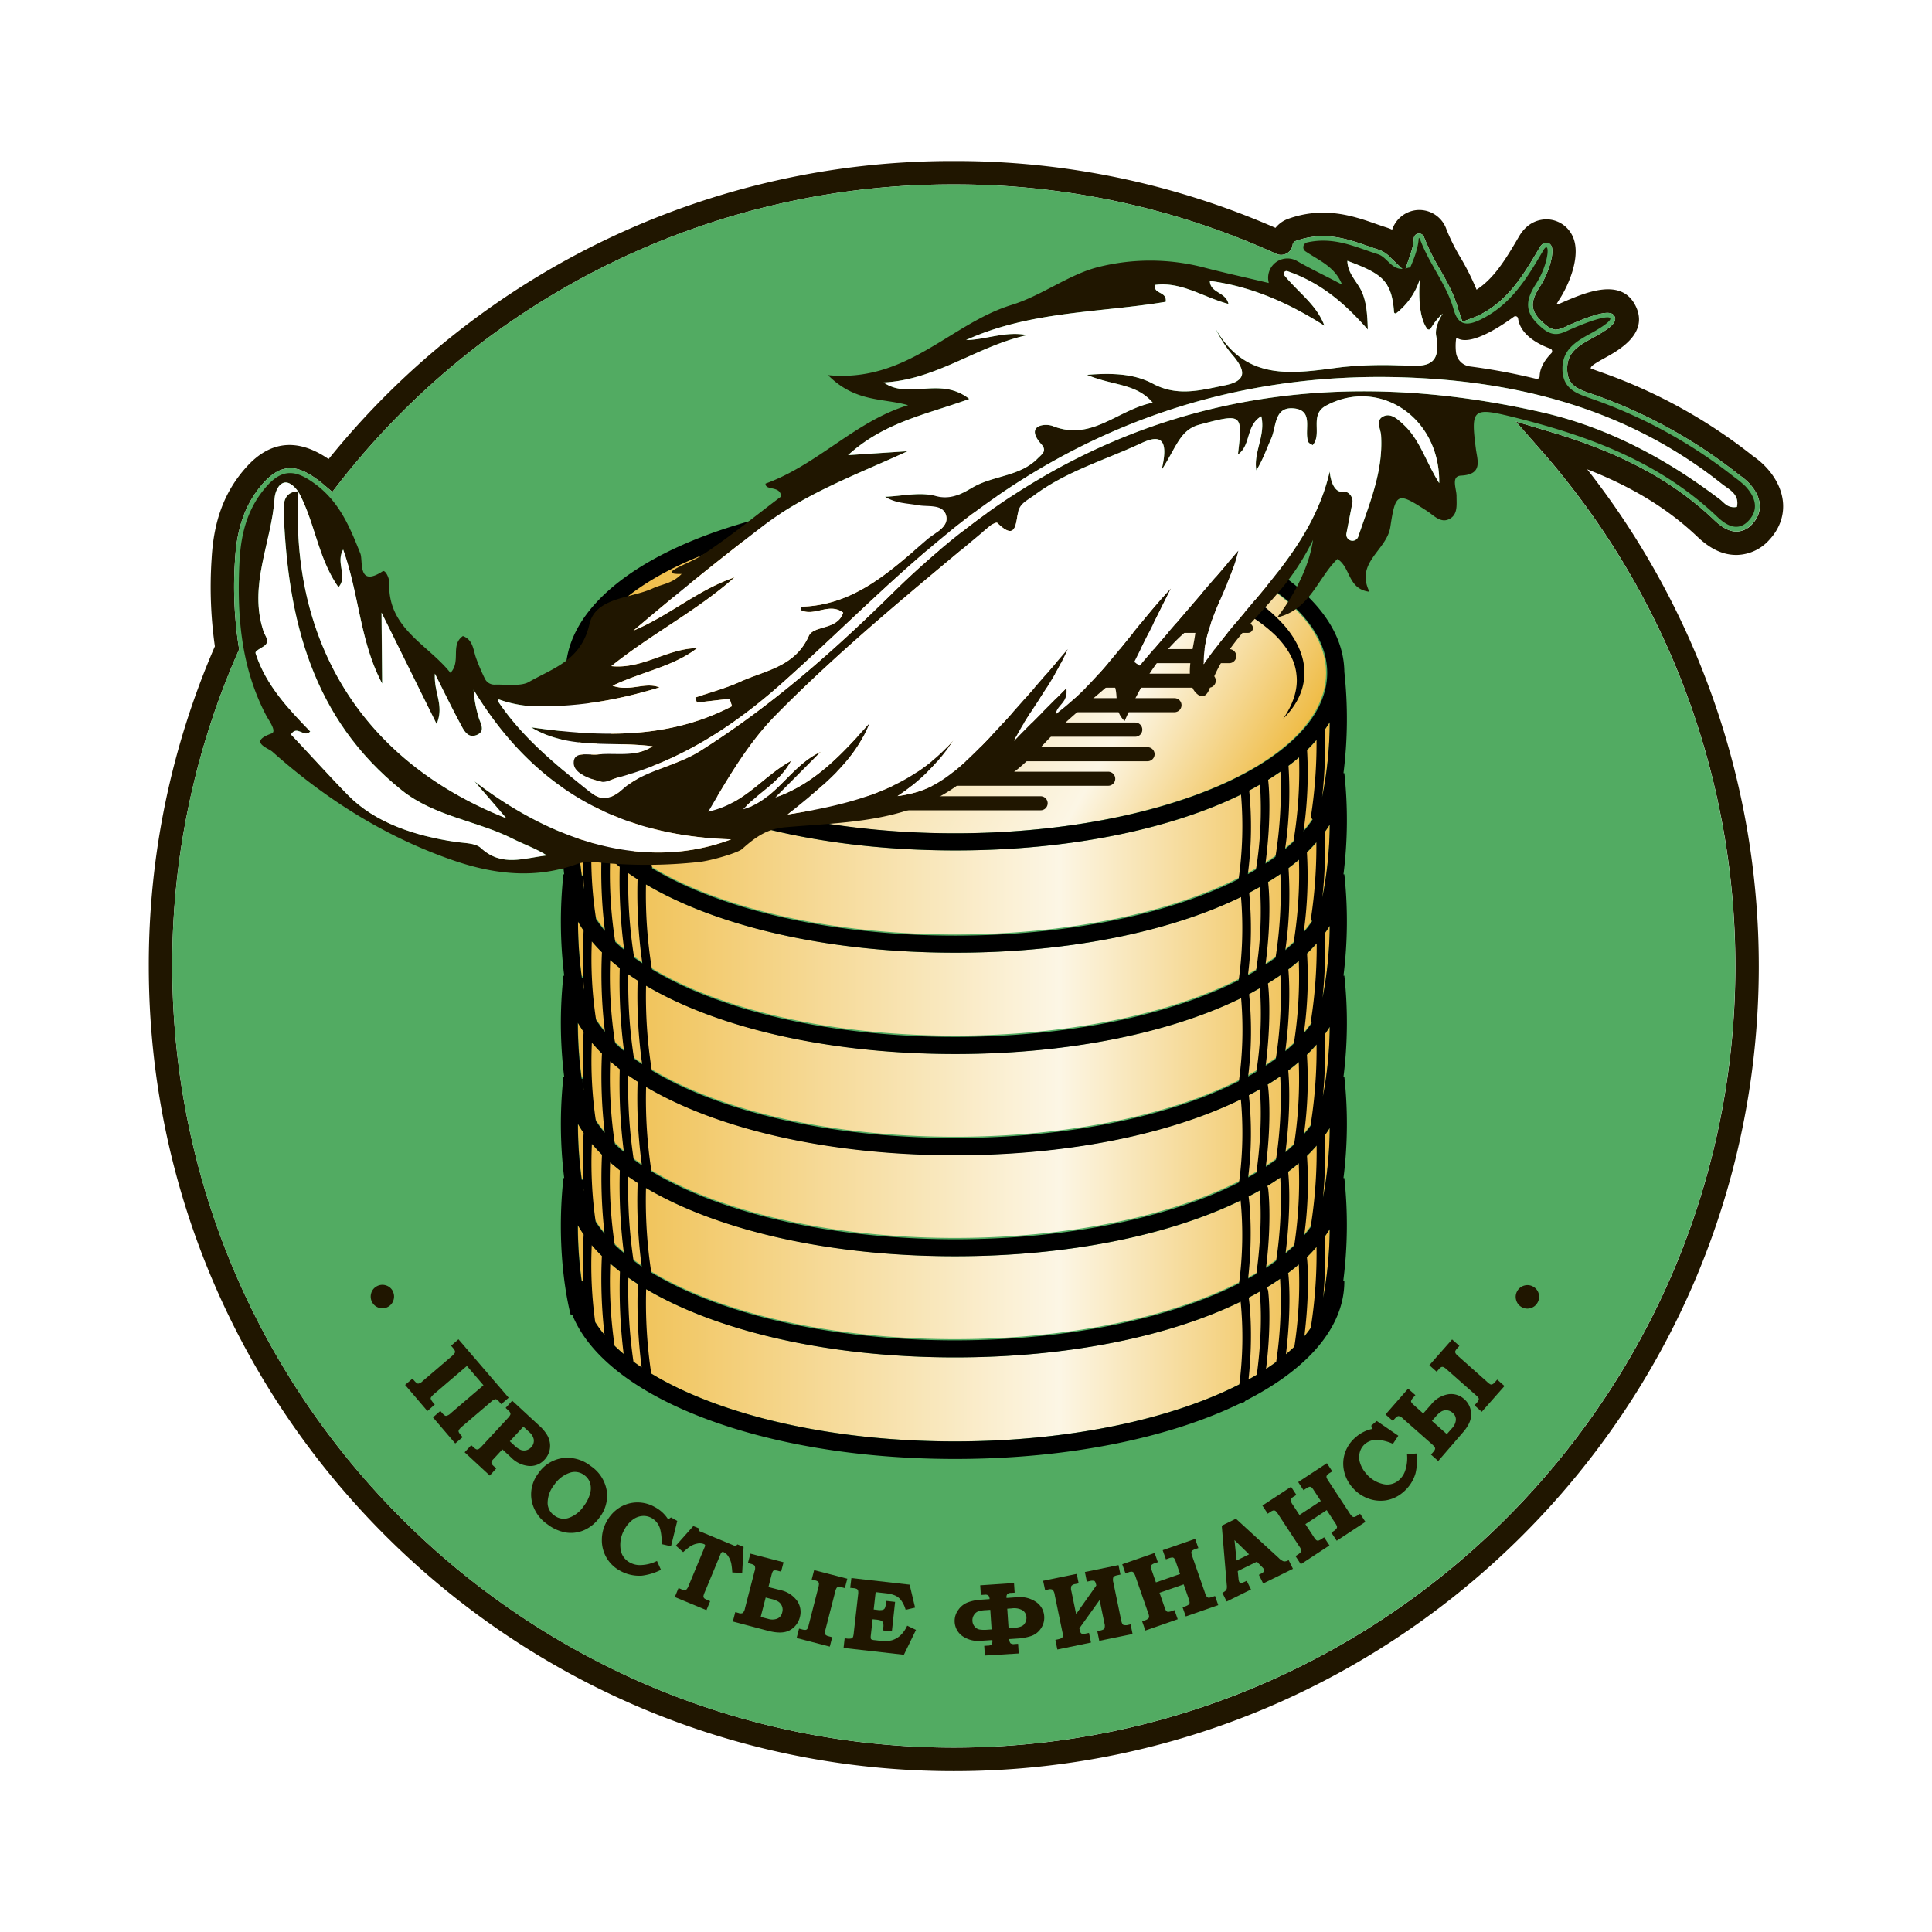 <?xml version="1.0" encoding="UTF-8"?> <svg xmlns="http://www.w3.org/2000/svg" xmlns:xlink="http://www.w3.org/1999/xlink" id="Лого" viewBox="0 0 600 600"><defs><style>.cls-1{fill:#fff;}.cls-2{fill:#201600;}.cls-3{fill:#52ab62;}.cls-4{fill:url(#Безымянный_градиент_9);}.cls-5{fill:url(#Безымянный_градиент_9-2);}.cls-6{fill:url(#Безымянный_градиент_9-3);}.cls-7{fill:url(#Безымянный_градиент_9-4);}.cls-8{fill:url(#Безымянный_градиент_9-5);}.cls-9{fill:url(#Безымянный_градиент_9-6);}.cls-10{fill:url(#Безымянный_градиент_3);}.cls-11{fill:none;stroke:#201600;stroke-linecap:round;stroke-miterlimit:10;stroke-width:3px;}</style><linearGradient id="Безымянный_градиент_9" x1="-638.25" y1="-403.92" x2="-404.79" y2="-403.92" gradientUnits="userSpaceOnUse"><stop offset="0" stop-color="#efbc46"></stop><stop offset="0.64" stop-color="#fcf6e5"></stop><stop offset="1" stop-color="#efbc46"></stop></linearGradient><linearGradient id="Безымянный_градиент_9-2" x1="-638.25" y1="-372.33" x2="-404.79" y2="-372.33" xlink:href="#Безымянный_градиент_9"></linearGradient><linearGradient id="Безымянный_градиент_9-3" x1="-638.25" y1="-340.93" x2="-404.79" y2="-340.93" xlink:href="#Безымянный_градиент_9"></linearGradient><linearGradient id="Безымянный_градиент_9-4" x1="-638.25" y1="-309.5" x2="-404.79" y2="-309.5" xlink:href="#Безымянный_градиент_9"></linearGradient><linearGradient id="Безымянный_градиент_9-5" x1="-638.25" y1="-278.09" x2="-404.79" y2="-278.09" xlink:href="#Безымянный_градиент_9"></linearGradient><linearGradient id="Безымянный_градиент_9-6" x1="-638.25" y1="-246.49" x2="-404.79" y2="-246.49" xlink:href="#Безымянный_градиент_9"></linearGradient><linearGradient id="Безымянный_градиент_3" x1="206.86" y1="157.38" x2="385.57" y2="260.56" gradientUnits="userSpaceOnUse"><stop offset="0" stop-color="#efbc46"></stop><stop offset="0.76" stop-color="#fcf6e5"></stop><stop offset="1" stop-color="#efbc46"></stop></linearGradient></defs><title>Лого 8</title><rect class="cls-1" width="600" height="600"></rect><path class="cls-2" d="M-278.12-488.24a13.89,13.89,0,0,0,9.83-4.66c6.09-6.53,5.71-15.4-1-22.58A24.71,24.71,0,0,0-273-518.7c-.28-.2-.55-.4-.84-.64a162.28,162.28,0,0,0-46-25.39l-1.14-.41c-1.29-.45-2.21-.8-2.76-1,0-.54.32-1,3.9-3,4.62-2.52,14.28-7.75,10.06-16.38-4.42-9.09-15.71-4.19-23.18-.94l-1,.43-.29-.26c.16-.29.41-.71.81-1.34,2.77-4.24,7.13-13.91,3.87-20a9,9,0,0,0-7.78-4.82c-2.05,0-5.93.59-8.69,5.37-4.38,7.52-7.83,13-13.15,16.48a77.94,77.94,0,0,0-5-10,61,61,0,0,1-4.32-8.64,8.9,8.9,0,0,0-9.89-6,8.94,8.94,0,0,0-7,6,15.78,15.78,0,0,0-1.72-.67c-1.12-.36-2.24-.74-3.43-1.16-6.73-2.36-16-5.58-27.23-1.51a8.77,8.77,0,0,0-3.85,2.78,247.74,247.74,0,0,0-99.84-20.76A248.72,248.72,0,0,0-715.7-518c-9.59-6.58-18.2-5.73-25.58,2.54-6.67,7.42-10.07,16.41-10.74,28.27a131.39,131.39,0,0,0,1,27.35,248.38,248.38,0,0,0-20.52,99.31c0,137.86,112.14,250,250,250s250-112.14,250-250a249.84,249.84,0,0,0-53.29-154.29c14.09,5.49,25.22,12.33,34.42,21.12C-286.35-489.9-282.33-488.1-278.12-488.24Zm-60.49-31.87a242.54,242.54,0,0,1,59.8,159.54c0,133.84-108.88,242.73-242.71,242.73S-764.25-226.73-764.25-360.57a240.82,240.82,0,0,1,20.35-97.38l.43-1-.19-1.07a121.62,121.62,0,0,1-1.09-26.82c.57-10.12,3.38-17.69,8.88-23.82,3-3.31,5.71-4.51,8.29-4.51,3.19,0,6.09,1.84,8.74,3.79.49.38,1,.76,1.44,1.15l2.86,2.42,2.33-3A241.54,241.54,0,0,1-521.52-603.3a240.85,240.85,0,0,1,100.13,21.56h0a3.62,3.62,0,0,0,5.09-2.84v-.14a1.5,1.5,0,0,1,.92-1c8.81-3.18,16-.68,22.42,1.57,1.19.41,2.39.83,3.58,1.2a9.29,9.29,0,0,1,3.59,2.51l4.29,4.1,1.82-5.42a17.69,17.69,0,0,0,1-4.71,1.57,1.57,0,0,1,1.36-1.54,1.62,1.62,0,0,1,1.84,1.16,66.38,66.38,0,0,0,4.86,9.83c2.17,3.83,4.41,7.78,5.66,12.22.06.22.11.42.17.59l1.21,3.57L-360-562a14.72,14.72,0,0,0,1.37-.58c8.71-4.22,13.51-11.63,18.88-20.88,1-1.76,1.93-1.75,2.27-1.75a1.79,1.79,0,0,1,1.51,1c1.06,2-.7,8.26-3.55,12.65-3.39,5.21-2.95,8,1.85,11.94a6.36,6.36,0,0,0,2.32,1.29l.57.15.6-.06a8.79,8.79,0,0,0,3-1.05l1.09-.48c10.88-4.72,13-4,13.76-2.54,1,2-2,4.07-7,6.79-4.58,2.47-7.81,4.61-7.71,9.66.09,4.78,2.82,6,7.63,7.62l1.11.39a155.27,155.27,0,0,1,44,24.24c.35.28.68.54,1.06.82a17.69,17.69,0,0,1,2.69,2.28c4.06,4.36,4.42,9,1,12.67a6.69,6.69,0,0,1-4.73,2.35h0c-2.18.06-4.47-1.07-7-3.49-12.55-12-28.26-20.53-49.43-27L-347-529.66Z" transform="translate(817.75 660.57)"></path><path class="cls-3" d="M-273.61-497.87a6.69,6.69,0,0,1-4.73,2.35h0c-2.18.06-4.47-1.07-7-3.49-12.55-12-28.26-20.53-49.43-27L-347-529.66l8.35,9.55a242.54,242.54,0,0,1,59.8,159.54c0,133.84-108.88,242.73-242.71,242.73S-764.25-226.73-764.25-360.57a240.82,240.82,0,0,1,20.35-97.38l.43-1-.19-1.07a121.62,121.62,0,0,1-1.09-26.82c.57-10.12,3.38-17.69,8.88-23.82,3-3.31,5.71-4.51,8.29-4.51,3.19,0,6.09,1.84,8.74,3.79.49.38,1,.76,1.44,1.15l2.86,2.42,2.33-3A241.54,241.54,0,0,1-521.52-603.3a240.85,240.85,0,0,1,100.13,21.56h0a3.62,3.62,0,0,0,5.09-2.84v-.14a1.5,1.5,0,0,1,.92-1c8.81-3.18,16-.68,22.42,1.57,1.19.41,2.39.83,3.58,1.2a9.29,9.29,0,0,1,3.59,2.51l4.29,4.1,1.82-5.42a17.69,17.69,0,0,0,1-4.71,1.57,1.57,0,0,1,1.36-1.54,1.62,1.62,0,0,1,1.84,1.16,66.38,66.38,0,0,0,4.86,9.83c2.17,3.83,4.41,7.78,5.66,12.22.06.22.11.42.17.59l1.21,3.57L-360-562a14.72,14.72,0,0,0,1.37-.58c8.71-4.22,13.51-11.63,18.88-20.88,1-1.76,1.93-1.75,2.27-1.75a1.79,1.79,0,0,1,1.51,1c1.06,2-.7,8.26-3.55,12.65-3.39,5.21-2.95,8,1.85,11.94a6.36,6.36,0,0,0,2.32,1.29l.57.15.6-.06a8.79,8.79,0,0,0,3-1.05l1.09-.48c10.88-4.72,13-4,13.76-2.54,1,2-2,4.07-7,6.79-4.58,2.47-7.81,4.61-7.71,9.66.09,4.78,2.82,6,7.63,7.62l1.11.39a155.27,155.27,0,0,1,44,24.24c.35.28.68.54,1.06.82a17.69,17.69,0,0,1,2.69,2.28C-270.53-506.18-270.17-501.55-273.61-497.87Z" transform="translate(817.75 660.57)"></path><path class="cls-4" d="M-404.79-436.27a114.27,114.27,0,0,1-2.87,25.53v0c-10.29,23-57.29,40.38-113.5,40.38-62.76,0-114-21.68-115.58-48.59,0-.29,0-.58,0-.9v-.37h-.35a129.76,129.76,0,0,1-1.14-17.33c13.31,23.89,60,41.08,117.09,41.08C-465-396.44-419-413-404.79-436.27Z" transform="translate(817.75 660.57)"></path><path class="cls-5" d="M-404.79-404.47a111.16,111.16,0,0,1-2.87,25.14v0c-10.29,23-57.26,40.39-113.5,40.39-62.76,0-114-21.68-115.58-48.57,0-.29,0-.61,0-.93v-.34h-.35a124.75,124.75,0,0,1-1.14-17c13.31,23.88,60,41.07,117.09,41.07C-465.08-364.67-419-381.25-404.79-404.47Z" transform="translate(817.75 660.57)"></path><path class="cls-6" d="M-404.79-373.06a112,112,0,0,1-2.87,25.16v0c-10.29,23-57.29,40.36-113.5,40.36-62.76,0-114-21.65-115.58-48.57,0-.29,0-.58,0-.9v-.37h-.35a124.63,124.63,0,0,1-1.14-17c13.31,23.91,60,41.1,117.09,41.1C-465.08-333.24-419-349.81-404.79-373.06Z" transform="translate(817.75 660.57)"></path><path class="cls-7" d="M-404.79-341.66a111.45,111.45,0,0,1-2.87,25.16v0c-10.29,23-57.26,40.38-113.5,40.38-62.76,0-114-21.68-115.58-48.56,0-.3,0-.62,0-.93v-.35h-.35a124.63,124.63,0,0,1-1.14-17c13.31,23.89,60,41.08,117.09,41.08C-465.08-301.83-419-318.41-404.79-341.66Z" transform="translate(817.75 660.57)"></path><path class="cls-8" d="M-404.79-310.25a111.41,111.41,0,0,1-2.87,25.18c-10.26,23-57.26,40.39-113.5,40.39-62.76,0-114-21.66-115.58-48.57,0-.29,0-.59,0-.9v-.38h-.35a124.59,124.59,0,0,1-1.14-17c13.31,23.88,60,41.07,117.09,41.07C-465.08-270.43-419-287-404.79-310.25Z" transform="translate(817.75 660.57)"></path><path class="cls-9" d="M-407.66-253.64l.13,0c-10,23.14-57.12,40.7-113.63,40.7-63.74,0-115.6-22.34-115.6-49.84h-.3a124.7,124.7,0,0,1-1.19-17.32c13.31,23.88,60,41.07,117.09,41.07,56.08,0,102.12-16.58,116.37-39.8A113.84,113.84,0,0,1-407.66-253.64Z" transform="translate(817.75 660.57)"></path><ellipse class="cls-10" cx="296.22" cy="208.97" rx="115.6" ry="49.84"></ellipse><path d="M-419.25-437.38c2.9-4.12,4.73-9,4.12-13.74-.45-4.7-3.19-8.79-6.51-12.12-6.88-6.61-16-10.86-25.16-14.26a187.13,187.13,0,0,0-28.64-7.68,238.62,238.62,0,0,0-29.62-3.77,279,279,0,0,0-29.92-.59A255.54,255.54,0,0,0-564.84-487a197,197,0,0,0-29.28,6.3c-9.51,3-18.89,6.88-27,12.91,7.44-6.93,16.79-11.5,26.19-15.28a172.77,172.77,0,0,1,29.39-8.23,259.85,259.85,0,0,1,60.89-3.88c20.33,1.27,40.81,4.38,60.05,12.06,9.48,4,18.94,9,26,17.14,3.4,4,6.14,9.24,5.93,14.77C-412.74-445.7-415.63-440.87-419.25-437.38Z" transform="translate(817.75 660.57)"></path><path d="M-400.25-420.46l-.27,0a134.82,134.82,0,0,0,.27-31.46c-.35-30.79-53.32-54.86-120.91-54.86s-120.68,24.12-120.92,54.94l-.69-.08a136.83,136.83,0,0,0,.24,31.46l-.24,0a135.42,135.42,0,0,0,.24,31.43l-.24,0a136.8,136.8,0,0,0,.24,31.46l-.24,0a135.41,135.41,0,0,0,.24,31.43l-.24,0a136.55,136.55,0,0,0,.24,31.43l-.24,0c-2.63,24.42,2.07,41.85,2.29,42.59l.47-.13c10.37,25.8,58.85,44.77,118.85,44.77,35.52,0,67-6.66,88.92-17.44h.13a1.33,1.33,0,0,0,1.11-.62c19.2-9.73,30.75-22.69,30.75-37.11h-.35a136.16,136.16,0,0,0,.35-32.07l-.27,0a134.62,134.62,0,0,0,.27-31.43l-.27,0a134.61,134.61,0,0,0,.27-31.43l-.27,0a134.84,134.84,0,0,0,.27-31.46l-.27,0A134.61,134.61,0,0,0-400.25-420.46Zm-120.91-81c63.73,0,115.59,22.37,115.59,49.84s-51.86,49.84-115.59,49.84c-54.36,0-100.05-16.25-112.33-38.09v-.06a1.35,1.35,0,0,0-.75-1.32,23.25,23.25,0,0,1-2.53-10.37C-636.76-479.07-584.9-501.44-521.16-501.44Zm110.58,221.05a1.25,1.25,0,0,0,.07.64c-.67,1-1.4,1.9-2.2,2.84a120,120,0,0,0,.85-24.7q1.61-1.56,3-3.18A148.59,148.59,0,0,1-410.58-280.39Zm-5.2,38.08q-1.23,1.19-2.61,2.34c1.86-15.1.8-24.47.75-24.9a1.12,1.12,0,0,0-.1-.31q1.75-1.32,3.35-2.69A129.83,129.83,0,0,1-415.78-242.31Zm-14.13-15a2.18,2.18,0,0,0-.09-.23c1.18-.62,2.32-1.24,3.44-1.88.12,1,1.19,10.58-.88,25.81-.84.5-1.69,1-2.57,1.48C-428.41-246.9-429.84-256.84-429.91-257.31Zm-188.56,21.42c-.88-.59-1.73-1.19-2.56-1.8a156,156,0,0,1-1.57-26.06c1,.68,2,1.34,3,2a1.29,1.29,0,0,0-.06.21A154.33,154.33,0,0,0-618.47-235.89Zm-9.75-32.25c1,.84,2,1.67,3,2.48a166.66,166.66,0,0,0,1.15,25.59c-1-.83-1.93-1.68-2.81-2.53A139.43,139.43,0,0,1-628.22-268.14Zm-4.54-13a128.43,128.43,0,0,1-1.17-24.17c1,1.14,2,2.26,3.13,3.37a152.54,152.54,0,0,0,.81,24.57A34.93,34.93,0,0,1-632.76-281.15Zm-1.18-55.59c1,1.14,2,2.26,3.13,3.37a150.55,150.55,0,0,0,.87,24.62,35.7,35.7,0,0,1-2.76-3.72A126.93,126.93,0,0,1-633.94-336.74Zm0-31.44c1,1.15,2,2.27,3.13,3.37a148.07,148.07,0,0,0,.93,24.72,37,37,0,0,1-2.77-3.73c0-.06,0-.11,0-.16A125.25,125.25,0,0,1-633.95-368.18Zm0-63.19c1,1.14,2,2.26,3.12,3.36a148.61,148.61,0,0,0,1.05,25.22,36.54,36.54,0,0,1-3-4,1.32,1.32,0,0,0,.08-.69A124.3,124.3,0,0,1-634-431.37Zm219.63,6A134.62,134.62,0,0,1-416-399.59a1.28,1.28,0,0,0,0,.39c-.85.79-1.73,1.58-2.66,2.36a121.91,121.91,0,0,0,1.06-25.93C-416.43-423.62-415.35-424.49-414.33-425.37ZM-416-367.85v.07c-.82.78-1.68,1.54-2.59,2.3a121.49,121.49,0,0,0,1-25.51c1.13-.85,2.21-1.72,3.24-2.6A135.2,135.2,0,0,1-416-367.85Zm0,31.45c-.82.78-1.68,1.54-2.59,2.3,1.82-13.94,1.16-23.2.95-25.45,1.13-.86,2.21-1.73,3.24-2.62A133.18,133.18,0,0,1-415.94-336.4Zm.06,31.36c-.83.78-1.69,1.56-2.6,2.31,1.85-14.44,1-23.81.87-25.4,1.13-.85,2.22-1.73,3.26-2.62A133.47,133.47,0,0,1-415.88-305Zm.05,31.39c-.83.78-1.69,1.56-2.61,2.32,1.93-15.33.85-24.85.8-25.28,0,0,0-.05,0-.07,1.15-.87,2.24-1.75,3.29-2.65A132.23,132.23,0,0,1-415.83-273.65ZM-621-269.06a155.45,155.45,0,0,1-1.64-26.12c.94.66,1.92,1.31,2.92,2a152.17,152.17,0,0,0,1.27,26Q-619.74-268.15-621-269.06Zm-5.83-4.88a137.34,137.34,0,0,1-1.43-25.64c1,.84,2,1.67,3,2.48A165.41,165.41,0,0,0-624-271.44C-625-272.26-625.93-273.09-626.8-273.94Zm-1.46-119.9c1,.84,2,1.67,3,2.48a163.89,163.89,0,0,0,1.39,25.79c-1-.83-1.94-1.66-2.82-2.51a1.31,1.31,0,0,0,0-.28A135.11,135.11,0,0,1-628.26-393.84Zm208.17,4.69a131,131,0,0,1-1.5,26c-1,.73-2,1.44-3.11,2.13,1.95-14.83,1-24.15.79-25.66C-422.59-387.46-421.32-388.3-420.09-389.15Zm-1.45,57.41c-1,.73-2,1.44-3.12,2.14,2-15.66.78-25.09.72-25.51l0-.08c1.34-.83,2.62-1.67,3.86-2.53A129.47,129.47,0,0,1-421.54-331.74Zm.05,31.38c-1,.73-2.05,1.44-3.13,2.15,2-15.45.74-24.74.68-25.16a1.4,1.4,0,0,0-.13-.36c1.37-.84,2.67-1.7,3.94-2.57A128.12,128.12,0,0,1-421.49-300.36Zm-8.6,5.44a110.54,110.54,0,0,0,.22-25.53c1.16-.61,2.28-1.22,3.38-1.85.25,2.53.92,11.92-1.05,25.91C-428.38-295.89-429.22-295.4-430.09-294.92Zm-190.82-5.52a154.51,154.51,0,0,1-1.71-26.15c1,.66,1.91,1.31,2.92,1.95a151.74,151.74,0,0,0,1.33,26C-619.25-299.24-620.09-299.84-620.91-300.44ZM-622.62-358c.94.66,1.9,1.31,2.9,1.95a152.57,152.57,0,0,0,1.4,26c-.87-.58-1.71-1.18-2.53-1.77A152.79,152.79,0,0,1-622.62-358Zm7.3,29.89a145.91,145.91,0,0,1-1.79-26.34c21.93,13,56.44,21.22,96,21.22,35.44,0,66.87-6.62,88.8-17.37A115.93,115.93,0,0,1-433-324.8c-21.22,10.79-52.87,17.65-88.17,17.65C-560-307.15-594.34-315.44-615.32-328.12Zm188.86-25.6a116.28,116.28,0,0,1-1.13,26c-.83.49-1.67,1-2.54,1.45a111.94,111.94,0,0,0,.3-25.56C-428.67-352.48-427.56-353.1-426.46-353.72Zm0-31.44a116.45,116.45,0,0,1-1.21,26c-.82.49-1.66,1-2.52,1.45a114.24,114.24,0,0,0,.38-25.61C-428.64-383.92-427.53-384.54-426.44-385.16Zm-5.89,3.11a117,117,0,0,1-.71,25.87c-21.22,10.78-52.85,17.63-88.12,17.63-38.78,0-73.12-8.28-94.1-21a143.82,143.82,0,0,1-1.85-26.37c21.93,13,56.44,21.21,96,21.21C-485.7-364.67-454.27-371.3-432.33-382Zm-185.93,20.64c-.87-.58-1.72-1.17-2.53-1.77a151,151,0,0,1-1.84-26.25c.94.66,1.91,1.31,2.9,1.94A152.13,152.13,0,0,0-618.26-361.41Zm-10-1c1,.84,2,1.67,3,2.48a165,165,0,0,0,1.33,25.75c-1-.81-1.9-1.63-2.77-2.47A134.52,134.52,0,0,1-628.25-362.42Zm0,31.42c1,.85,2,1.68,3,2.49A165.66,165.66,0,0,0-624-302.83c-1-.81-1.91-1.64-2.79-2.48A136.91,136.91,0,0,1-628.24-331Zm12.86,34.25A146.59,146.59,0,0,1-617.1-323c21.93,13,56.44,21.21,95.94,21.21,35.43,0,66.84-6.62,88.77-17.36a115.06,115.06,0,0,1-.56,25.78c-21.21,10.8-52.89,17.67-88.21,17.67C-560-275.74-594.41-284-615.38-296.75Zm188.85,5.87c.21,1.92,1,11.39-1,25.89-.84.49-1.69,1-2.56,1.47,1.65-14.87.23-24.93.14-25.51C-428.75-289.63-427.63-290.25-426.53-290.88Zm2,24.07c1.89-15.24.69-24.4.63-24.82a1.27,1.27,0,0,0-.28-.61c1.42-.86,2.76-1.74,4.07-2.65A126.73,126.73,0,0,1-421.44-269C-422.44-268.24-423.49-267.52-424.57-266.81Zm4.47-154.12a130.32,130.32,0,0,1-1.55,26.44c-1,.72-2,1.43-3.1,2.12,2-15.21,1-24.69.83-26.05C-422.59-419.24-421.33-420.08-420.1-420.93Zm-6.34,4a117.39,117.39,0,0,1-1.26,26.39c-.82.49-1.65,1-2.52,1.45a112.89,112.89,0,0,0,.42-26C-428.65-415.69-427.53-416.31-426.44-416.93Zm-5.9,3.11a116.84,116.84,0,0,1-.75,26.25C-454.31-376.81-485.92-370-521.16-370c-38.77,0-73.12-8.27-94.11-20.94a1.13,1.13,0,0,0,0-.32,143.69,143.69,0,0,1-1.85-26.42c21.93,13,56.44,21.22,96,21.22C-485.7-396.44-454.26-403.07-432.34-413.82Zm-185.86,21c-.88-.58-1.74-1.18-2.56-1.78,0-.06,0-.11,0-.17a150.32,150.32,0,0,1-1.87-26.48c.94.66,1.91,1.31,2.9,1.95A151.62,151.62,0,0,0-618.2-392.78Zm-5.61-4.15c-1-.85-2-1.71-2.91-2.58a1.18,1.18,0,0,0,0-.59,134.75,134.75,0,0,1-1.58-25.52c1,.84,2,1.67,3,2.48A162,162,0,0,0-623.81-396.93ZM-634-399.6c1,1.14,2,2.26,3.12,3.37a148.49,148.49,0,0,0,1,24.77,35.94,35.94,0,0,1-2.83-3.8,1.19,1.19,0,0,0,0-.46A124.06,124.06,0,0,1-634-399.6Zm18.52,134.24a147.42,147.42,0,0,1-1.65-26.27c21.93,13,56.43,21.2,95.93,21.2,35.41,0,66.8-6.61,88.73-17.33a113.6,113.6,0,0,1-.48,25.76c-21.22,10.81-52.91,17.69-88.25,17.69C-560-244.31-594.47-252.63-615.44-265.36Zm191.5,5.47a1.31,1.31,0,0,0-.45-.8c1.46-.89,2.87-1.81,4.22-2.74a125.59,125.59,0,0,1-1.21,25.82c-1,.74-2.06,1.46-3.15,2.18C-422.7-250.45-423.88-259.47-423.94-259.89Zm13.36-52.24a1.25,1.25,0,0,0,.15.81,35.13,35.13,0,0,1-2.32,3,121.42,121.42,0,0,0,.91-24.73c1.07-1,2.06-2.09,3-3.16A149.51,149.51,0,0,1-410.58-312.13Zm0-31.74a1.3,1.3,0,0,0,.25,1,34.39,34.39,0,0,1-2.47,3.21,122.86,122.86,0,0,0,1-24.81c1.06-1,2-2.07,3-3.13A149.12,149.12,0,0,1-410.58-343.87Zm0-31.74a1.31,1.31,0,0,0,.38,1.12,36.15,36.15,0,0,1-2.64,3.47,125.72,125.72,0,0,0,1-24.88c1.05-1,2-2.06,2.94-3.11A150.15,150.15,0,0,1-410.58-375.61Zm0-31.74a1.33,1.33,0,0,0,.53,1.26,36.57,36.57,0,0,1-2.85,3.73,125.61,125.61,0,0,0,1.11-25.32c1.05-1,2-2.07,2.94-3.12A148.43,148.43,0,0,1-410.58-407.35ZM-636.5-434.72a155.93,155.93,0,0,0,.17,19,22,22,0,0,1-.41-3.23c0-.29,0-.58,0-.9h-.3a2.52,2.52,0,0,1-.05-.37,129.76,129.76,0,0,1-1.14-17.33C-637.73-436.57-637.13-435.64-636.5-434.72Zm0,31.77a156.61,156.61,0,0,0,.13,18.51,24,24,0,0,1-.37-3.05c0-.29,0-.61,0-.93h-.3a1.74,1.74,0,0,1-.05-.34,124.75,124.75,0,0,1-1.14-17C-637.73-404.8-637.13-403.87-636.5-402.95Zm0,31.43a159.64,159.64,0,0,0,.09,18.37,22.24,22.24,0,0,1-.34-2.94c0-.29,0-.58,0-.9h-.3a2,2,0,0,1-.05-.37,124.63,124.63,0,0,1-1.14-17C-637.72-373.39-637.12-372.45-636.49-371.52Zm0,31.45a161.54,161.54,0,0,0,0,18.18,21.58,21.58,0,0,1-.31-2.76c0-.3,0-.62,0-.93h-.3a1.84,1.84,0,0,1-.05-.35,124.63,124.63,0,0,1-1.14-17C-637.72-341.95-637.11-341-636.47-340.07Zm0,31.43a159.43,159.43,0,0,0,0,18,23.57,23.57,0,0,1-.28-2.65c0-.29,0-.59,0-.9h-.3a2.06,2.06,0,0,1-.05-.38,124.59,124.59,0,0,1-1.14-17C-637.71-310.54-637.1-309.58-636.45-308.64Zm-.61,45.89a124.7,124.7,0,0,1-1.19-17.32c.54,1,1.16,1.93,1.81,2.88a164,164,0,0,0-.07,17.61,22.45,22.45,0,0,1-.25-3.17Zm4.23,12.88a130,130,0,0,1-1.09-24c1,1.15,2,2.27,3.14,3.37A151.44,151.44,0,0,0-630-246,34.82,34.82,0,0,1-632.83-249.87ZM-615.5-234a148.13,148.13,0,0,1-1.58-26.21c21.93,13,56.43,21.2,95.92,21.2,35.39,0,66.77-6.6,88.7-17.31a113,113,0,0,1-.41,25.7c-21.21,10.82-52.92,17.7-88.29,17.7C-560.08-212.91-594.54-221.24-615.5-234Zm202.84-11.6c1.69-13.8,1-22.83.77-24.55,1.08-1,2.09-2.11,3-3.19a148.42,148.42,0,0,1-1.72,24.68,1.43,1.43,0,0,0,0,.36C-411.21-247.38-411.9-246.48-412.66-245.59Zm5.84-12a146.4,146.4,0,0,0,.53-19q.8-1.11,1.5-2.25A123.69,123.69,0,0,1-406.82-257.57Zm-.07-31a147.21,147.21,0,0,0,.61-19.43c.53-.73,1-1.48,1.49-2.23A121.61,121.61,0,0,1-406.89-288.59Zm-.07-31.06a148.12,148.12,0,0,0,.69-19.78c.52-.74,1-1.48,1.48-2.23A121.1,121.1,0,0,1-407-319.65Zm-.05-31.16a150.24,150.24,0,0,0,.75-20c.52-.73,1-1.47,1.47-2.21A121.47,121.47,0,0,1-407-350.81Zm-.07-31.06a149.48,149.48,0,0,0,.83-20.4c.52-.73,1-1.46,1.46-2.2A119.84,119.84,0,0,1-407.08-381.87Zm-.07-31.12a150.76,150.76,0,0,0,.9-21.08c.51-.72,1-1.46,1.46-2.2A121,121,0,0,1-407.15-413Z" transform="translate(817.75 660.57)"></path><path class="cls-2" d="M-494.57-408.93h-87.64a2.18,2.18,0,0,1-2.18-2.18,2.19,2.19,0,0,1,2.18-2.18h87.64a2.18,2.18,0,0,1,2.18,2.18A2.17,2.17,0,0,1-494.57-408.93Z" transform="translate(817.75 660.57)"></path><path class="cls-2" d="M-473.58-416.54h-87.64a2.18,2.18,0,0,1-2.18-2.19,2.18,2.18,0,0,1,2.18-2.18h87.64a2.19,2.19,0,0,1,2.18,2.18A2.19,2.19,0,0,1-473.58-416.54Z" transform="translate(817.75 660.57)"></path><path class="cls-2" d="M-461.4-424.16H-549a2.19,2.19,0,0,1-2.19-2.18,2.18,2.18,0,0,1,2.19-2.18h87.64a2.18,2.18,0,0,1,2.18,2.18A2.19,2.19,0,0,1-461.4-424.16Z" transform="translate(817.75 660.57)"></path><path class="cls-2" d="M-465.22-431.77h-87.64A2.18,2.18,0,0,1-555-434a2.18,2.18,0,0,1,2.18-2.18h87.64A2.19,2.19,0,0,1-463-434,2.19,2.19,0,0,1-465.22-431.77Z" transform="translate(817.75 660.57)"></path><path class="cls-2" d="M-453-439.39h-87.64a2.18,2.18,0,0,1-2.18-2.18,2.17,2.17,0,0,1,2.18-2.18H-453a2.18,2.18,0,0,1,2.18,2.18A2.19,2.19,0,0,1-453-439.39Z" transform="translate(817.75 660.57)"></path><path class="cls-2" d="M-442.32-447H-530a2.18,2.18,0,0,1-2.18-2.18,2.19,2.19,0,0,1,2.18-2.18h87.64a2.18,2.18,0,0,1,2.18,2.18A2.17,2.17,0,0,1-442.32-447Z" transform="translate(817.75 660.57)"></path><path class="cls-2" d="M-436-454.62h-87.63a2.19,2.19,0,0,1-2.19-2.18,2.18,2.18,0,0,1,2.19-2.18H-436a2.18,2.18,0,0,1,2.19,2.18A2.19,2.19,0,0,1-436-454.62Z" transform="translate(817.75 660.57)"></path><line class="cls-11" x1="299.97" y1="195.04" x2="387.61" y2="195.04"></line><path class="cls-2" d="M-340.76-572.38c4.26-6.57,4.46-14.18,2.25-10.35-5,8.54-10,16.85-19.49,21.44-4.51,2.2-7,1.51-8.31-3.17-2.21-7.86-7.68-14.19-10.51-22a.18.18,0,0,0-.35,0c-.14,3.1-1.75,7-2.62,8.93-.13.16-.35,0-.56.09-5,1.76-6.23-3.16-9.45-4.17-6.82-2.15-13.56-5.57-22-3.67a1.54,1.54,0,0,0-.51,2.78c4.47,3,9.12,4.75,11.37,10.34-4.79-2.56-9.51-4.77-13.95-7.32a6,6,0,0,0-8.86,6.61l0,.18c-7.21-1.72-13.79-3.15-20.28-4.85a66.16,66.16,0,0,0-33,0c-8.89,2.33-17.29,8.81-26.56,11.67-19,5.84-32.46,24.2-57,21.81,8.45,8.51,17.09,7.09,24.86,9.33-16.46,5-28,18.45-44.28,24.35-.07,2.3,4.62.49,4.85,4-8.11,6.09-16.18,12.76-24.9,18.44-3.83,2.48-14.26,5.81-6,5.61-2.9,3-6.09,3.16-8.8,4.41-7,3.27-17.92,2.78-19.83,11.18-2.57,11.28-11.17,13.59-18.88,18-2.45,1.39-7.34.68-10.54.79a3.25,3.25,0,0,1-3-1.74,60.22,60.22,0,0,1-2.82-6.61c-.86-2.42-.89-5.61-4.07-6.74-4,2.8-.47,7.86-3.86,11.43-7.1-8.94-19.54-13.81-19-27.95.06-1.43-1.2-4.14-2.06-3.59-7.91,5.14-6-3.28-6.92-5.52-3.25-8.17-6.43-15.95-13.92-21.51-5.6-4.16-9.92-5.25-15.07.51-5.94,6.63-8,14.46-8.51,22.91-.89,16.73.26,33.13,8.26,48.39.93,1.72,3.37,5,1.64,5.6-7.32,2.63-1,4.49.29,5.66,16.76,14.91,35.48,26.72,56.79,33.95,12.47,4.2,25.22,5.6,38.06.83a15,15,0,0,1,6.35-.4,151.07,151.07,0,0,0,31.39-.15c3.77-.43,11.92-2.82,13.26-4,4.63-4.17,8.15-6.31,13.45-6.78,18.72-1.64,37.57-1.38,53.7-13.21,3.69-2.72,7.87-3.59,12.23-1.7,2.33,1,9.59-5.81,14.86-11.48,6.32-6.8,13.76-12.52,20.87-18.84,2.41,4.19-.26,8.46,3.7,12.24,5.18-11.69,11.35-22.33,22.26-30.36-.34,7-3.11,12.89-1.52,19a5.46,5.46,0,0,0,2.52,3.5c1.67.72,2.7-.92,3.2-2.43,4.5-13.76,16-22.49,24.33-33.41a77,77,0,0,0,7.72-12.55c-1.82,12.7-11.14,24.07-11.14,24.07,10.16-2.34,12.59-12.19,18.72-18.15,4.21,2.67,3.12,9.31,9.94,10.19-4.52-9.21,5.41-12.81,6.5-20.18,1.63-10.93,2.35-10.74,11.4-4.9,2.17,1.41,4.47,4.19,7.4,2.19,2.18-1.51,1.74-4.35,1.75-6.85,0-2.23-1.8-6.15,1.35-6.33,6.95-.34,5.12-4.7,4.65-8.35-1.57-12.2-1-12.91,10.91-10,23.56,5.78,46,13.92,64.07,31.13,2.84,2.69,6.38,4.78,9.72,1.21s2.06-7.43-1-10.71a30.49,30.49,0,0,0-3.57-2.92,152.66,152.66,0,0,0-43.53-24c-4.7-1.67-9.59-2.83-9.71-9.34-.12-6,4-8.56,8.45-11,10.83-5.88,7.28-7.19-5.49-1.64-3,1.27-5.33,3-9.1-.07C-344.06-563-344.47-566.68-340.76-572.38ZM-670.38-417.94c3.85,4.45,6.53,7.56,9.9,11.49-47.9-19-67-58.3-64.58-101.39l-.11-.18h0c-4.35.22-4.59,3.56-4.47,6.59,1.3,33.37,8.87,64,36.64,86.24,10.24,8.2,23.28,9.44,34.5,15.09,3.47,1.76,7.18,3,10.6,5.19-7,.74-14,3.72-20.49-2.31-1.73-1.61-5.18-1.5-7.88-1.91-12.5-1.84-24.94-5.87-33.4-14.52-5.91-6-11.83-12.65-17.72-18.85,2-3.07,4,1.2,6-.91-6.88-7.1-13.65-14.28-16.86-23.91-.3-.88-.31-.89,2.26-2.46,2.39-1.46.58-3.23.12-4.63-4.81-14.28,2.43-27.6,3.4-41.4.21-3.21,2.88-8,7.26-2.21h.12a.67.67,0,0,0,0,.2c5.13,9.36,6,20.43,12.43,29.6,3-3.32-.93-7.51,1.46-11.68,5,13.94,5.19,28.59,12.12,41.62-.06-6.68-.13-13.36-.2-22.05,6.1,12.34,11.21,22.69,17.11,34.61,2.45-5.86-.91-9.62-.54-15.65,3.1,6.17,5.33,10.78,7.76,15.29,1.12,2.07,2.33,5.06,5.39,3.69,2.76-1.26.81-3.76.35-5.71a37.36,37.36,0,0,1-1.48-8.26c17.81,29.35,43.44,45.33,80,46.47C-615.18-390.64-643.45-397.3-670.38-417.94Zm299.59-92.59c-4.19-6.67-6-13.47-11-18.1-1.7-1.58-3.94-3.84-6.4-2.6s-.76,3.89-.65,5.93c.69,11.28-3.67,21.2-7.08,31.35a1.89,1.89,0,0,1-2,1.3h0a1.91,1.91,0,0,1-1.68-2.27c.61-3.13,1.21-6.26,1.83-9.38a3.12,3.12,0,0,0-2.36-3.65h0s-3.36,1.46-4.52-5c0,0,0-.07,0-.11q-.09-.51-.15-1.08c-5.68,24.71-25.41,40.12-39.12,59.84-.19-13,7.87-22.95,10.74-35.24l-30.62,35.67-1.7-1.13q5.71-11.45,11.44-22.91c-12.2,12.9-21.27,28.18-35.79,39.09.32-2.92,3.94-3.47,3.29-8.06l-16.3,16.39c4.74-9.36,11.55-16.94,16.7-28.47-32.87,38.41-38.89,43.6-52.86,45.63a61.11,61.11,0,0,0,17.38-17.35c-13.2,15-30.63,19.75-51.51,23.06,11.33-9.14,20.73-16.55,25.4-28.28-8.38,9.32-16.73,18.61-29.2,23l14.12-14.2c-9.41,4.32-13.79,14.87-24.11,17.87,4.56-5.11,11.13-8.1,14.89-15.06-8.78,4.76-14.3,13.31-25.72,15.77,6.82-11.67,12.83-21.73,21-30,20.75-21.07,43.75-39.68,66.4-58.66.65-.55,2.09-1.26,2.33-1,5.73,5.62,5.72.57,6.46-3.36.52-2.72,3-3.73,5-5.2,10-7.48,22-10.93,33.16-16.15,4.68-2.18,9.18-3,6.4,8.29,4.7-7.22,5.72-12.52,11.88-14.12,13.14-3.43,13.38-3.56,11.84,9.29,4.12-2.82,2.37-9,7.26-11.86,1.39,6-2.5,11.17-1.54,16.79,2-3.2,3.15-6.6,4.62-9.89,1.64-3.64.86-9.9,6.94-9.36,6.53.59,3.12,6.88,4.59,10.44.17.43.86.66,1.33,1,3.14-3.5-1.19-9.46,4.23-12.31C-389.56-543.36-370.48-531.13-370.79-510.53Zm87.55.1c2.36,1.87,5.78,3.24,4.9,7.3-2.89.49-3.91-1.34-5.32-2.4-16.67-12.63-34.92-22.38-55.29-27-77.1-17.53-144.67.08-201.47,56-18.45,18.19-37.83,35.26-59.83,49.14-7.61,4.83-17.57,6.13-23.87,11.71-5.2,4.62-8,3.05-11.18.47-10.35-8.25-20.53-16.68-27.8-27.59a.35.35,0,0,1,.41-.51,36.38,36.38,0,0,0,9.38,2c14.17.53,27.25-1.76,40.38-5.78-4.61-1.82-8.94,1.43-14.59-.52,9.22-4.4,18.82-5.91,26.28-11.68-9.34.13-16.92,6.59-26.66,5.6,12.32-9.94,26.46-17.1,38.28-27.58C-601-477.41-610-469.31-621-464.75q19.68-16.75,40.11-32.41c13.56-10.38,29.54-16.15,45-23.28l-18.49,1.22c11.42-10.36,24.27-12.57,37.66-17.45-9.08-7.14-18.7.33-26.62-5.12,16.37-.79,29.14-11.35,44.61-14.7-6.75-1.33-12.73,1.41-19,1.53,19.9-9.07,41.62-8.47,62-11.88.45-3.36-3.93-2.29-3.29-5.25,8.19-1.09,15,3.86,22.79,5.91-.89-3.86-5.65-3.3-5.8-7.16,13.1,1.76,24.58,6.91,35.59,13.92-2.39-6.44-7.85-10.1-12.39-15.57a.86.86,0,0,1,.95-1.35c10.45,3.65,17.79,10,24.93,18.13-.16-4.9-.41-8.2-1.73-11.44s-4.58-5.87-4.62-9.92c6.19,2.31,9.84,4,11.94,6.91.16.21.29.42.43.63a.49.49,0,0,1,0,.07,6.84,6.84,0,0,1,.37.65,11.16,11.16,0,0,1,.65,1.53,4.53,4.53,0,0,1,.2.59,20.2,20.2,0,0,1,.62,2.94c.05.26.08.52.11.81.06.56.13,1.15.17,1.77h0a.45.45,0,0,0,.73.34A21.53,21.53,0,0,0-376.77-574c-.07.68-1.11,10.93,2.2,15.48a.66.66,0,0,0,1.1,0c.17-.25.33-.51.51-.77a17.93,17.93,0,0,1,3.26-3.88c-2,3.18-2.34,5.47-2,7.07,1.94,10.83-5.31,9.06-11.68,9a125.35,125.35,0,0,0-17.55.54c-14.74,1.86-29.65,4.91-39.27-11.88a37.14,37.14,0,0,0,5.72,8.71c3.44,4.31,4,7.43-2.84,8.82-7.56,1.51-14.69,3.61-22.39-.5-5.26-2.8-11.53-3.5-20.48-2.74,8.14,3.44,15.24,2.57,20.42,8.63-11,2.23-18.92,12.07-31.05,7.26-2.39-.94-8.78-.25-3.52,5.66,1.84,2.09.2,3.05-1.17,4.43-5.46,5.55-13.5,5.23-19.92,8.83-3,1.71-6.75,4.22-11.79,2.8-4.82-1.34-10.42.06-15.67.24,3.48,2.1,6.87,2,10.15,2.61s7.95-.49,8.83,3.32c.85,3.53-3.54,5.27-6,7.41-11.4,9.81-22.47,20.29-38.85,20.8-.12,0-.21.5-.38,1,4.18,2.28,8.85-2.47,13.25.85-1.76,5.49-9.15,3.85-10.68,7.24-4.31,9.67-13.63,10.69-21.44,14.28-4.42,2-9.2,3.25-13.81,4.85.17.51.33,1,.5,1.57,3.39-.42,6.77-.79,10.17-1.19.41,1.29.31,1,.74,2.3-19.66,10.29-40.8,9.63-62.37,6.57,11.77,7.09,25.07,4.21,37.71,5.89-5.46,3.58-11.41,1.92-17.06,2.54-2.82.31-7.7-1.24-7.43,2.87.19,3,5,4.76,8.43,5.56,1.59.38,3.53-.79,5.33-1.28,19.51-5.29,36-16,50.86-29.24,18.64-16.57,36.08-34.68,55.72-50,41.64-32.46,89.43-47.66,142.43-44.81C-342.58-541.34-310.65-532.19-283.24-510.43Z" transform="translate(817.75 660.57)"></path><path class="cls-1" d="M-370.79-510.53c-4.19-6.67-6-13.47-11-18.1-1.7-1.58-3.94-3.84-6.4-2.6s-.76,3.89-.65,5.93c.69,11.28-3.67,21.2-7.08,31.35a1.89,1.89,0,0,1-2,1.3h0a1.91,1.91,0,0,1-1.68-2.27c.61-3.13,1.21-6.26,1.83-9.38a3.12,3.12,0,0,0-2.36-3.65h0s-3.36,1.46-4.52-5c0,0,0-.07,0-.11q-.09-.51-.15-1.08c-5.68,24.71-25.41,40.12-39.12,59.84-.19-13,7.87-22.95,10.74-35.24l-30.62,35.67-1.7-1.12,11.44-22.92c-12.2,12.9-21.27,28.18-35.79,39.09.32-2.92,3.94-3.47,3.29-8.06l-16.3,16.39c4.74-9.36,11.55-16.94,16.7-28.47-32.87,38.41-38.89,43.6-52.86,45.63a61.11,61.11,0,0,0,17.38-17.35c-13.2,15-30.63,19.75-51.51,23.06,11.33-9.14,20.73-16.55,25.4-28.28-8.38,9.32-16.73,18.61-29.2,23l14.12-14.2c-9.41,4.32-13.79,14.87-24.11,17.87,4.56-5.11,11.13-8.1,14.89-15.06-8.78,4.76-14.3,13.31-25.72,15.77,6.82-11.67,12.83-21.73,21-30,20.75-21.07,43.75-39.68,66.4-58.66.65-.55,2.09-1.26,2.33-1,5.73,5.62,5.72.57,6.46-3.36.52-2.72,3-3.73,5-5.2,10-7.48,22-10.93,33.16-16.15,4.68-2.18,9.18-3,6.4,8.29,4.7-7.22,5.72-12.52,11.88-14.12,13.14-3.43,13.38-3.56,11.84,9.29,4.12-2.82,2.37-9,7.26-11.86,1.39,6-2.5,11.17-1.54,16.79,2-3.2,3.15-6.6,4.62-9.89,1.64-3.64.86-9.9,6.94-9.36,6.53.59,3.12,6.88,4.59,10.44.17.43.86.66,1.33,1,3.14-3.5-1.19-9.46,4.23-12.31C-389.56-543.36-370.48-531.13-370.79-510.53Z" transform="translate(817.75 660.57)"></path><path class="cls-1" d="M-590.69-399.91c-24.49,9.27-52.76,2.61-79.69-18,3.85,4.45,6.53,7.56,9.9,11.49-47.9-19-67-58.3-64.58-101.39,5.13,9.36,6,20.43,12.43,29.6,3-3.32-.93-7.51,1.46-11.68,5,13.94,5.19,28.59,12.12,41.62-.06-6.68-.13-13.36-.2-22.05,6.1,12.34,11.21,22.69,17.11,34.61,2.45-5.86-.91-9.62-.54-15.65,3.1,6.17,5.33,10.78,7.76,15.29,1.12,2.07,2.33,5.06,5.39,3.69,2.76-1.26.81-3.76.35-5.71a37.36,37.36,0,0,1-1.48-8.26C-652.85-417-627.22-401-590.69-399.91Z" transform="translate(817.75 660.57)"></path><path class="cls-1" d="M-725.18-508c-4.35.22-4.59,3.56-4.47,6.59,1.3,33.37,8.87,64,36.64,86.24,10.24,8.2,23.28,9.44,34.5,15.09,3.47,1.76,7.18,3,10.6,5.19-7,.74-14,3.72-20.49-2.31-1.73-1.61-5.18-1.5-7.88-1.91-12.5-1.84-24.94-5.87-33.4-14.52-5.91-6-11.83-12.65-17.72-18.85,2-3.07,4,1.2,6-.91-6.88-7.1-13.65-14.28-16.86-23.91-.3-.88-.31-.89,2.26-2.46,2.39-1.46.58-3.23.12-4.63-4.81-14.28,2.43-27.6,3.4-41.4C-732.23-509-729.56-513.82-725.18-508Z" transform="translate(817.75 660.57)"></path><path class="cls-1" d="M-365.12-555.52c4.34,2.51,14.06-4.14,17.52-6.69a.83.83,0,0,1,1.31.57c.76,5.46,7.13,8.33,10,9.34a.87.87,0,0,1,.33,1.42c-3.06,3.12-3.62,5.71-3.63,7.13a.88.88,0,0,1-1.13.82,189.64,189.64,0,0,0-20.55-3.84,5,5,0,0,1-4.28-4.18,16.89,16.89,0,0,1,0-4.35A.31.31,0,0,1-365.12-555.52Z" transform="translate(817.75 660.57)"></path><path class="cls-1" d="M-278.34-503.13c-2.89.49-3.91-1.34-5.32-2.4-16.67-12.63-34.92-22.38-55.29-27-77.1-17.53-144.67.08-201.47,56-18.45,18.19-37.83,35.26-59.83,49.14-7.61,4.83-17.57,6.13-23.87,11.71-5.2,4.62-8,3.05-11.18.47-10.35-8.25-20.53-16.68-27.8-27.59a.35.35,0,0,1,.41-.51,36.38,36.38,0,0,0,9.38,2c14.17.53,27.25-1.76,40.38-5.78-4.61-1.82-8.94,1.43-14.59-.52,9.22-4.4,18.82-5.91,26.28-11.68-9.34.13-16.92,6.59-26.66,5.6,12.32-9.94,26.46-17.1,38.28-27.58C-601-477.41-610-469.31-621-464.75q19.68-16.75,40.11-32.41c13.56-10.38,29.54-16.15,45-23.28l-18.49,1.22c11.42-10.36,24.27-12.57,37.66-17.45-9.08-7.14-18.7.33-26.62-5.12,16.37-.79,29.14-11.35,44.61-14.7-6.75-1.33-12.73,1.41-19,1.53,19.9-9.07,41.62-8.47,62-11.88.45-3.36-3.93-2.29-3.29-5.25,8.19-1.09,15,3.86,22.79,5.91-.89-3.86-5.65-3.3-5.8-7.16,13.1,1.76,24.58,6.91,35.59,13.92-2.4-6.46-7.9-10.13-12.45-15.64a.84.84,0,0,1,.93-1.31c10.49,3.65,17.85,10,25,18.16-.16-4.9-.41-8.2-1.73-11.44s-4.58-5.87-4.62-9.92c6.19,2.31,9.84,4,11.94,6.91.16.21.29.42.43.63a.49.49,0,0,1,0,.07,6.84,6.84,0,0,1,.37.65,11.16,11.16,0,0,1,.65,1.53l.2.59a20.2,20.2,0,0,1,.62,2.94,7.17,7.17,0,0,1,.11.81c.06.56.13,1.15.17,1.77h0a.45.45,0,0,0,.73.34A21.53,21.53,0,0,0-376.77-574c-.07.68-1.11,10.93,2.2,15.48a.66.66,0,0,0,1.1,0c.17-.25.33-.51.51-.77a17.93,17.93,0,0,1,3.26-3.88c-2,3.18-2.34,5.47-2,7.07,1.94,10.83-5.31,9.06-11.68,9a125.35,125.35,0,0,0-17.55.54c-14.74,1.86-29.65,4.91-39.27-11.88a37.14,37.14,0,0,0,5.72,8.71c3.44,4.31,4,7.43-2.84,8.82-7.56,1.51-14.69,3.61-22.39-.5-5.26-2.8-11.53-3.5-20.48-2.74,8.14,3.44,15.24,2.57,20.42,8.63-11,2.23-18.92,12.07-31.05,7.26-2.39-.94-8.78-.25-3.52,5.66,1.84,2.09.2,3.05-1.17,4.43-5.46,5.55-13.5,5.23-19.92,8.83-3,1.71-6.75,4.22-11.79,2.8-4.82-1.34-10.42.06-15.67.24,3.48,2.1,6.87,2,10.15,2.61s7.95-.49,8.83,3.32c.85,3.53-3.54,5.27-6,7.41-11.4,9.81-22.47,20.29-38.85,20.8-.12,0-.21.5-.38,1,4.18,2.28,8.85-2.47,13.25.85-1.76,5.49-9.15,3.85-10.68,7.24-4.31,9.67-13.63,10.69-21.44,14.28-4.42,2-9.2,3.25-13.81,4.85.17.51.33,1,.5,1.57,3.39-.42,6.77-.79,10.17-1.19.41,1.29.31,1,.74,2.3-19.66,10.29-40.8,9.63-62.37,6.57,11.77,7.09,25.07,4.21,37.71,5.89-5.46,3.58-11.41,1.92-17.06,2.54-2.82.31-7.7-1.24-7.43,2.87.19,3,5,4.76,8.43,5.56,1.59.38,3.53-.79,5.33-1.28,19.51-5.29,36-16,50.86-29.24,18.64-16.57,36.08-34.68,55.72-50,41.64-32.46,89.43-47.66,142.43-44.81,34.28,1.82,66.21,11,93.62,32.73C-280.88-508.56-277.46-507.19-278.34-503.13Z" transform="translate(817.75 660.57)"></path><path class="cls-2" d="M-659.78-226.49l-2.29,2-.58-.67c-.5-.58-.89-.87-1.19-.88a2.76,2.76,0,0,0-1.42.83l-9,7.67c-.69.59-1,1-1.07,1.34s.26.79.85,1.48l.4.48-2.29,1.95-6.92-8.1,2.29-2,.46.54c.56.66,1,1,1.32,1a2.78,2.78,0,0,0,1.46-.83l10.16-8.68-5.15-6-10.17,8.69q-1,.89-1.08,1.32c0,.29.23.76.8,1.43l.47.56-2.29,2-6.92-8.11,2.29-1.95.47.55c.56.65,1,1,1.31,1a2.43,2.43,0,0,0,1.32-.73l9-7.69c.7-.6,1.08-1.06,1.12-1.36s-.15-.73-.6-1.25l-.63-.74,2.29-2Z" transform="translate(817.75 660.57)"></path><path class="cls-2" d="M-658.68-225.57l8.46,7.82a12.43,12.43,0,0,1,2.36,2.8,6.73,6.73,0,0,1,.91,2.68,6.14,6.14,0,0,1-.28,2.66,6.31,6.31,0,0,1-1.38,2.32,6,6,0,0,1-4.76,2,8.69,8.69,0,0,1-5.63-2.64l-2.73-2.52-2.77,3a2.62,2.62,0,0,0-.58.78.94.94,0,0,0,0,.62,2.52,2.52,0,0,0,.62.76l.82.76-2,2.21-7.81-7.23,2.05-2.21.54.5a3.7,3.7,0,0,0,1,.77.88.88,0,0,0,.64,0,3.7,3.7,0,0,0,1-.83l8.14-8.79a4.37,4.37,0,0,0,.8-1.06.89.89,0,0,0,0-.62,2.4,2.4,0,0,0-.66-.81l-.78-.72Zm3.47,8.06-4.21,4.54,1.37,1.26a6.58,6.58,0,0,0,2.07,1.44,3,3,0,0,0,1.67.08,3,3,0,0,0,1.53-.94,2.85,2.85,0,0,0,.77-2.53,4.17,4.17,0,0,0-1.43-2.21Z" transform="translate(817.75 660.57)"></path><path class="cls-2" d="M-634.27-205.27a11.48,11.48,0,0,1,4.92,7.5,10.94,10.94,0,0,1-2.19,8.44,11.76,11.76,0,0,1-4.67,3.9,10.18,10.18,0,0,1-5.62.82,13,13,0,0,1-5.87-2.55,11.65,11.65,0,0,1-4.81-6.81,10.73,10.73,0,0,1,2-9.11,10.9,10.9,0,0,1,7.45-4.66A11.69,11.69,0,0,1-634.27-205.27Zm-2,2.83a4.81,4.81,0,0,0-4.29-.83,9.5,9.5,0,0,0-5.05,3.8,9.1,9.1,0,0,0-2.07,5.74,4.76,4.76,0,0,0,2.08,3.8,4.77,4.77,0,0,0,4.26.83,9.34,9.34,0,0,0,4.87-3.73,11.24,11.24,0,0,0,2-4,5.89,5.89,0,0,0-.06-3.32A4.79,4.79,0,0,0-636.27-202.44Z" transform="translate(817.75 660.57)"></path><path class="cls-2" d="M-609.36-189.32l1.94,1.08-1.94,7.88-2.95-.68a14.58,14.58,0,0,0-.46-4.8,5.62,5.62,0,0,0-2.58-3.28,5.16,5.16,0,0,0-2.89-.65,5.76,5.76,0,0,0-3,1.15,9.11,9.11,0,0,0-2.55,3,9.5,9.5,0,0,0-1.26,5.91,5.46,5.46,0,0,0,2.88,4.38,6.51,6.51,0,0,0,3.58.8,12.19,12.19,0,0,0,4.87-1.27l1.24,2.75a18.14,18.14,0,0,1-5.94,1.82,12.2,12.2,0,0,1-6.82-1.57,10.7,10.7,0,0,1-4.14-4,10.79,10.79,0,0,1-1.46-5.54,11.72,11.72,0,0,1,1.53-5.79,11.51,11.51,0,0,1,4-4.27,10.53,10.53,0,0,1,5.39-1.58,10.82,10.82,0,0,1,5.55,1.45,10.94,10.94,0,0,1,4.12,3.8Z" transform="translate(817.75 660.57)"></path><path class="cls-2" d="M-602.44-186.64l1.91.79-.08.77,11.34,4.71.53-.58,1.92.8-.44,8.09-3.07-.18a23.1,23.1,0,0,0-.33-2.83,6.77,6.77,0,0,0-1.07-2.39,3.15,3.15,0,0,0-1.3-1.08.65.65,0,0,0-.54,0,1.63,1.63,0,0,0-.45.71l-4.8,11.57a7.08,7.08,0,0,0-.46,1.31.88.88,0,0,0,.08.52,1,1,0,0,0,.39.4,15,15,0,0,0,1.61.72l-1.16,2.79-9.82-4.08,1.15-2.79.59.25a4.21,4.21,0,0,0,1.32.4.86.86,0,0,0,.6-.26,3.8,3.8,0,0,0,.68-1.23l4.91-11.83a1.18,1.18,0,0,0,.15-.68c0-.12-.19-.23-.44-.33a3.5,3.5,0,0,0-1.9-.14,6,6,0,0,0-2.31.91,25.55,25.55,0,0,0-2.16,1.75l-2.26-2Z" transform="translate(817.75 660.57)"></path><path class="cls-2" d="M-590.16-157l.76-2.92,1,.27a1.69,1.69,0,0,0,1.33,0,2.78,2.78,0,0,0,.68-1.45l3-11.6a2.4,2.4,0,0,0,.06-1.54c-.15-.28-.62-.52-1.42-.73l-.72-.19.76-2.91,10.3,2.67-.76,2.91-.85-.21a3.27,3.27,0,0,0-1.37-.16c-.28.06-.52.47-.71,1.23l-1,3.93,3.6.93a8.65,8.65,0,0,1,5.29,3.34,6.08,6.08,0,0,1,.87,5.07,6.31,6.31,0,0,1-3,4c-1.6.95-3.8,1-6.62.32Zm8.65-1.42,2.34.61a4.3,4.3,0,0,0,2.79-.07,2.63,2.63,0,0,0,1.55-1.94,2.89,2.89,0,0,0-.1-2,2.93,2.93,0,0,0-1.08-1.33,7.56,7.56,0,0,0-2.15-.83l-1.8-.46Zm16.6-14.54,10.3,2.67-.76,2.92-.94-.25a2.69,2.69,0,0,0-1.12-.13.88.88,0,0,0-.51.35,3.67,3.67,0,0,0-.43,1.15l-3,11.68a4.7,4.7,0,0,0-.21,1.25.68.68,0,0,0,.26.48,2,2,0,0,0,.91.43l1.11.29-.75,2.92-10.3-2.67.75-2.92.84.22a3.9,3.9,0,0,0,1.21.18.86.86,0,0,0,.51-.31,3.18,3.18,0,0,0,.41-1.08l3-11.72a4.27,4.27,0,0,0,.21-1.32,1,1,0,0,0-.31-.59,2.67,2.67,0,0,0-1-.39l-.94-.25Z" transform="translate(817.75 660.57)"></path><path class="cls-2" d="M-553.34-170.49l18.08,2.05,1.7,7.13-2.93.69a9.36,9.36,0,0,0-1.36-2.89,4.71,4.71,0,0,0-2-1.6,9.9,9.9,0,0,0-2.65-.64l-3.31-.37-.61,5.4,1.08.12a4.8,4.8,0,0,0,1.68,0,1.15,1.15,0,0,0,.68-.49,4,4,0,0,0,.35-1.49l.1-.82,2.76.31-1,9.18-2.76-.32.1-.93a3.22,3.22,0,0,0-.07-1.42,1.16,1.16,0,0,0-.54-.66,6,6,0,0,0-1.71-.35l-1-.11-.56,5a3.25,3.25,0,0,0,0,1,.55.55,0,0,0,.27.3,3,3,0,0,0,1,.2l1.82.21a8.92,8.92,0,0,0,3.5-.2,6.56,6.56,0,0,0,2.71-1.6,9.41,9.41,0,0,0,2-2.91l2.73,1.31-3.76,7.72-18.73-2.12.34-3,.54.07a4.74,4.74,0,0,0,1.48,0,1,1,0,0,0,.58-.49,5.86,5.86,0,0,0,.23-1.31l1.34-11.8a3.71,3.71,0,0,0,0-1.27,1,1,0,0,0-.36-.49,2.73,2.73,0,0,0-1.09-.27l-1-.11Z" transform="translate(817.75 660.57)"></path><path class="cls-2" d="M-511.89-146.43l-.2-3,1.12-.08a1.65,1.65,0,0,0,1.21-.41,2.18,2.18,0,0,0,.18-1.32l-3.21.21a8.73,8.73,0,0,1-6.09-1.45,5.75,5.75,0,0,1-2.39-4.32,5.75,5.75,0,0,1,1.17-3.86,6.28,6.28,0,0,1,3.19-2.38,14.12,14.12,0,0,1,3.27-.69l3.21-.22a1.7,1.7,0,0,0-.37-1.13,1.65,1.65,0,0,0-1.23-.23l-1.11.07-.2-3,10.5-.71.2,3-1.11.07a1.7,1.7,0,0,0-1.19.39,1.64,1.64,0,0,0-.22,1.18l3.21-.22A8.82,8.82,0,0,1-495.9-163a5.77,5.77,0,0,1,2.44,4.4,5.91,5.91,0,0,1-1.11,3.88,5.91,5.91,0,0,1-3.24,2.32,17.25,17.25,0,0,1-3.29.65l-3.21.21a2.1,2.1,0,0,0,.36,1.29,1.65,1.65,0,0,0,1.26.25l1.11-.07.2,3Zm1.68-14.19-1.42.1a9.1,9.1,0,0,0-2.34.38,2.6,2.6,0,0,0-1.31,1.12,3,3,0,0,0-.47,1.87,2.83,2.83,0,0,0,.71,1.75,2.61,2.61,0,0,0,1.47.89,9.88,9.88,0,0,0,2.35.07l1.42-.1Zm5.27-.35.41,6.08,1.42-.1c1.8-.12,3-.52,3.45-1.19a3.18,3.18,0,0,0,.68-2.14,2.72,2.72,0,0,0-1.18-2.14,5.28,5.28,0,0,0-3.36-.61Z" transform="translate(817.75 660.57)"></path><path class="cls-2" d="M-493.8-169.64l10.44-2.15.6,2.95-1,.2a2,2,0,0,0-1.25.58,2.64,2.64,0,0,0,0,1.67l1.46,7.08,6.27-8.88c-.17-.86-.39-1.34-.65-1.43a3.12,3.12,0,0,0-1.48.08l-.81.17-.6-3,10.43-2.15.61,2.95-.87.18c-.75.16-1.19.36-1.34.61a2.82,2.82,0,0,0,0,1.66l2.39,11.56c.18.89.4,1.42.65,1.58a2.7,2.7,0,0,0,1.71,0l.61-.13.61,3L-476.36-151l-.61-3,.68-.14c.86-.17,1.36-.4,1.52-.67a2.7,2.7,0,0,0,0-1.68l-1.48-7.18-6.29,8.79a6.57,6.57,0,0,0,.39,1.35.72.72,0,0,0,.5.35,4.1,4.1,0,0,0,1.38-.13l.72-.15.61,3-10.44,2.16-.61-3,.71-.14c.84-.18,1.34-.4,1.49-.67a2.36,2.36,0,0,0,0-1.51l-2.4-11.6a3.1,3.1,0,0,0-.65-1.64,1.82,1.82,0,0,0-1.39-.07l-.95.19Z" transform="translate(817.75 660.57)"></path><path class="cls-2" d="M-469.22-174.78l10.05-3.5,1,2.85-.92.32a2.54,2.54,0,0,0-1,.52.89.89,0,0,0-.24.58,4,4,0,0,0,.31,1.28l1.25,3.59,7.5-2.61-1.34-3.85a3.75,3.75,0,0,0-.43-.93.84.84,0,0,0-.56-.35,4,4,0,0,0-1.29.3l-.78.27-1-2.84,10.08-3.51,1,2.85-.84.29a3.11,3.11,0,0,0-1.09.54.8.8,0,0,0-.25.55,4.7,4.7,0,0,0,.34,1.33l3.88,11.15a4,4,0,0,0,.61,1.29.86.86,0,0,0,.57.28,4.77,4.77,0,0,0,1.37-.34l.59-.2,1,2.84-10.08,3.51-1-2.85.66-.23a3.72,3.72,0,0,0,1.21-.58.93.93,0,0,0,.31-.59,4.28,4.28,0,0,0-.33-1.36l-1.51-4.35-7.5,2.61,1.51,4.35a5.22,5.22,0,0,0,.54,1.25.86.86,0,0,0,.62.33,4.52,4.52,0,0,0,1.29-.31l.69-.24,1,2.84-10.05,3.5-1-2.85.68-.24a3.63,3.63,0,0,0,1.16-.56.92.92,0,0,0,.32-.58,3.6,3.6,0,0,0-.28-1.21l-3.89-11.18a4.92,4.92,0,0,0-.6-1.32.91.91,0,0,0-.56-.33,2.5,2.5,0,0,0-1.09.21l-.92.32Z" transform="translate(817.75 660.57)"></path><path class="cls-2" d="M-438.32-186.76l4.39-2.16,13.31,12.2a4.17,4.17,0,0,0,1.58,1.06,2.51,2.51,0,0,0,1.49-.41l1.34,2.71-9.25,4.56-1.33-2.7.55-.3a2.3,2.3,0,0,0,1-.73.65.65,0,0,0,.06-.65,4.56,4.56,0,0,0-.78-.91l-1.46-1.49-5.94,2.93.24,2.34a3.51,3.51,0,0,0,.19.94.6.6,0,0,0,.36.32,1,1,0,0,0,.66,0,10.33,10.33,0,0,0,1.34-.59l1.33,2.7-7.56,3.73-1.34-2.7a3.64,3.64,0,0,0,1-.65,1.43,1.43,0,0,0,.37-.65,3.9,3.9,0,0,0,0-1.18Zm4.6,10.81,3.88-1.91-4.53-4.43Z" transform="translate(817.75 660.57)"></path><path class="cls-2" d="M-425.7-193l8.9-5.84,1.65,2.52-.82.53a2.51,2.51,0,0,0-.83.75,1,1,0,0,0-.09.62,4.44,4.44,0,0,0,.62,1.17l2.08,3.17,6.63-4.35-2.23-3.41a3.87,3.87,0,0,0-.64-.8.82.82,0,0,0-.63-.2,3.67,3.67,0,0,0-1.18.61l-.69.45-1.66-2.52,8.92-5.86,1.66,2.52-.74.49a3,3,0,0,0-.93.79.82.82,0,0,0-.11.59,4.7,4.7,0,0,0,.66,1.21l6.48,9.87a4.06,4.06,0,0,0,.9,1.1.89.89,0,0,0,.63.13,4.55,4.55,0,0,0,1.24-.66l.52-.34,1.66,2.52-8.92,5.86-1.66-2.52.59-.39a3.88,3.88,0,0,0,1-.86.93.93,0,0,0,.16-.65,4.39,4.39,0,0,0-.66-1.23l-2.53-3.86-6.63,4.36,2.53,3.85a6.52,6.52,0,0,0,.82,1.09.9.9,0,0,0,.69.17,4.28,4.28,0,0,0,1.17-.63l.61-.4,1.66,2.52-8.9,5.84-1.65-2.52.6-.39a3.59,3.59,0,0,0,1-.83.88.88,0,0,0,.17-.64,3.31,3.31,0,0,0-.56-1.11l-6.5-9.89a5.27,5.27,0,0,0-.9-1.14.92.92,0,0,0-.62-.18,2.6,2.6,0,0,0-1,.47l-.81.54Z" transform="translate(817.75 660.57)"></path><path class="cls-2" d="M-391.88-217.84l1.69-1.43,6.7,4.58-1.67,2.52a14.72,14.72,0,0,0-4.65-1.25,5.66,5.66,0,0,0-4,1.27,5.14,5.14,0,0,0-1.61,2.48,5.79,5.79,0,0,0,0,3.25,9,9,0,0,0,1.9,3.43,9.51,9.51,0,0,0,5.1,3.25,5.49,5.49,0,0,0,5.11-1.16,6.7,6.7,0,0,0,2-3.08,12.41,12.41,0,0,0,.52-5l3-.2a18,18,0,0,1-.37,6.21,12.15,12.15,0,0,1-3.86,5.84,10.8,10.8,0,0,1-5.19,2.48,10.92,10.92,0,0,1-5.71-.58,11.68,11.68,0,0,1-4.88-3.46,11.4,11.4,0,0,1-2.59-5.27,10.52,10.52,0,0,1,.4-5.6,11,11,0,0,1,3.3-4.69,11.07,11.07,0,0,1,5-2.53Z" transform="translate(817.75 660.57)"></path><path class="cls-2" d="M-371.1-206.84l-2.25-2,.7-.79c.43-.49.63-.89.58-1.19s-.37-.72-1-1.26l-9-7.95a2.41,2.41,0,0,0-1.34-.76c-.31,0-.75.32-1.3.94l-.49.55-2.25-2,7-8,2.26,2-.58.66a3.33,3.33,0,0,0-.76,1.15c-.07.28.18.67.77,1.19l3,2.7,2.46-2.78a8.6,8.6,0,0,1,5.38-3.2,6.06,6.06,0,0,1,4.91,1.53,6.23,6.23,0,0,1,2.13,4.51q.18,2.77-2.71,6Zm-2.75-29.75,7.06-8,2.26,2-.64.73a2.75,2.75,0,0,0-.64.93.92.92,0,0,0,.09.62,3.66,3.66,0,0,0,.83.91l9,8a4.28,4.28,0,0,0,1,.76.7.7,0,0,0,.55,0,2.07,2.07,0,0,0,.79-.61l.77-.87,2.26,2-7.06,8-2.25-2,.57-.65a3.4,3.4,0,0,0,.7-1,.8.8,0,0,0,0-.59,3,3,0,0,0-.77-.86l-9.06-8a4.14,4.14,0,0,0-1.09-.79.94.94,0,0,0-.66,0,2.59,2.59,0,0,0-.8.71l-.65.73Zm5.42,21.4,1.6-1.81a4.28,4.28,0,0,0,1.21-2.52,2.64,2.64,0,0,0-1-2.26,2.89,2.89,0,0,0-1.81-.81,2.89,2.89,0,0,0-1.67.36,7.4,7.4,0,0,0-1.72,1.54l-1.23,1.39Z" transform="translate(817.75 660.57)"></path><path class="cls-2" d="M-695.8-259.67a3.56,3.56,0,0,0-2.19-1.74,3.55,3.55,0,0,0-2.76.32,3.5,3.5,0,0,0-1.73,2.18,3.57,3.57,0,0,0,.32,2.77,3.5,3.5,0,0,0,2.18,1.73,3.72,3.72,0,0,0,1,.15,3.48,3.48,0,0,0,1.73-.46,3.53,3.53,0,0,0,1.73-2.18,3.53,3.53,0,0,0-.31-2.77Z" transform="translate(817.75 660.57)"></path><path class="cls-2" d="M-339.9-258.82a3.56,3.56,0,0,0-1.73-2.18,3.55,3.55,0,0,0-2.76-.32,3.56,3.56,0,0,0-2.18,1.73h0a3.5,3.5,0,0,0-.32,2.77,3.51,3.51,0,0,0,1.72,2.19,3.54,3.54,0,0,0,1.74.46,3.6,3.6,0,0,0,1-.15,3.5,3.5,0,0,0,2.19-1.74A3.55,3.55,0,0,0-339.9-258.82Z" transform="translate(817.75 660.57)"></path></svg> 